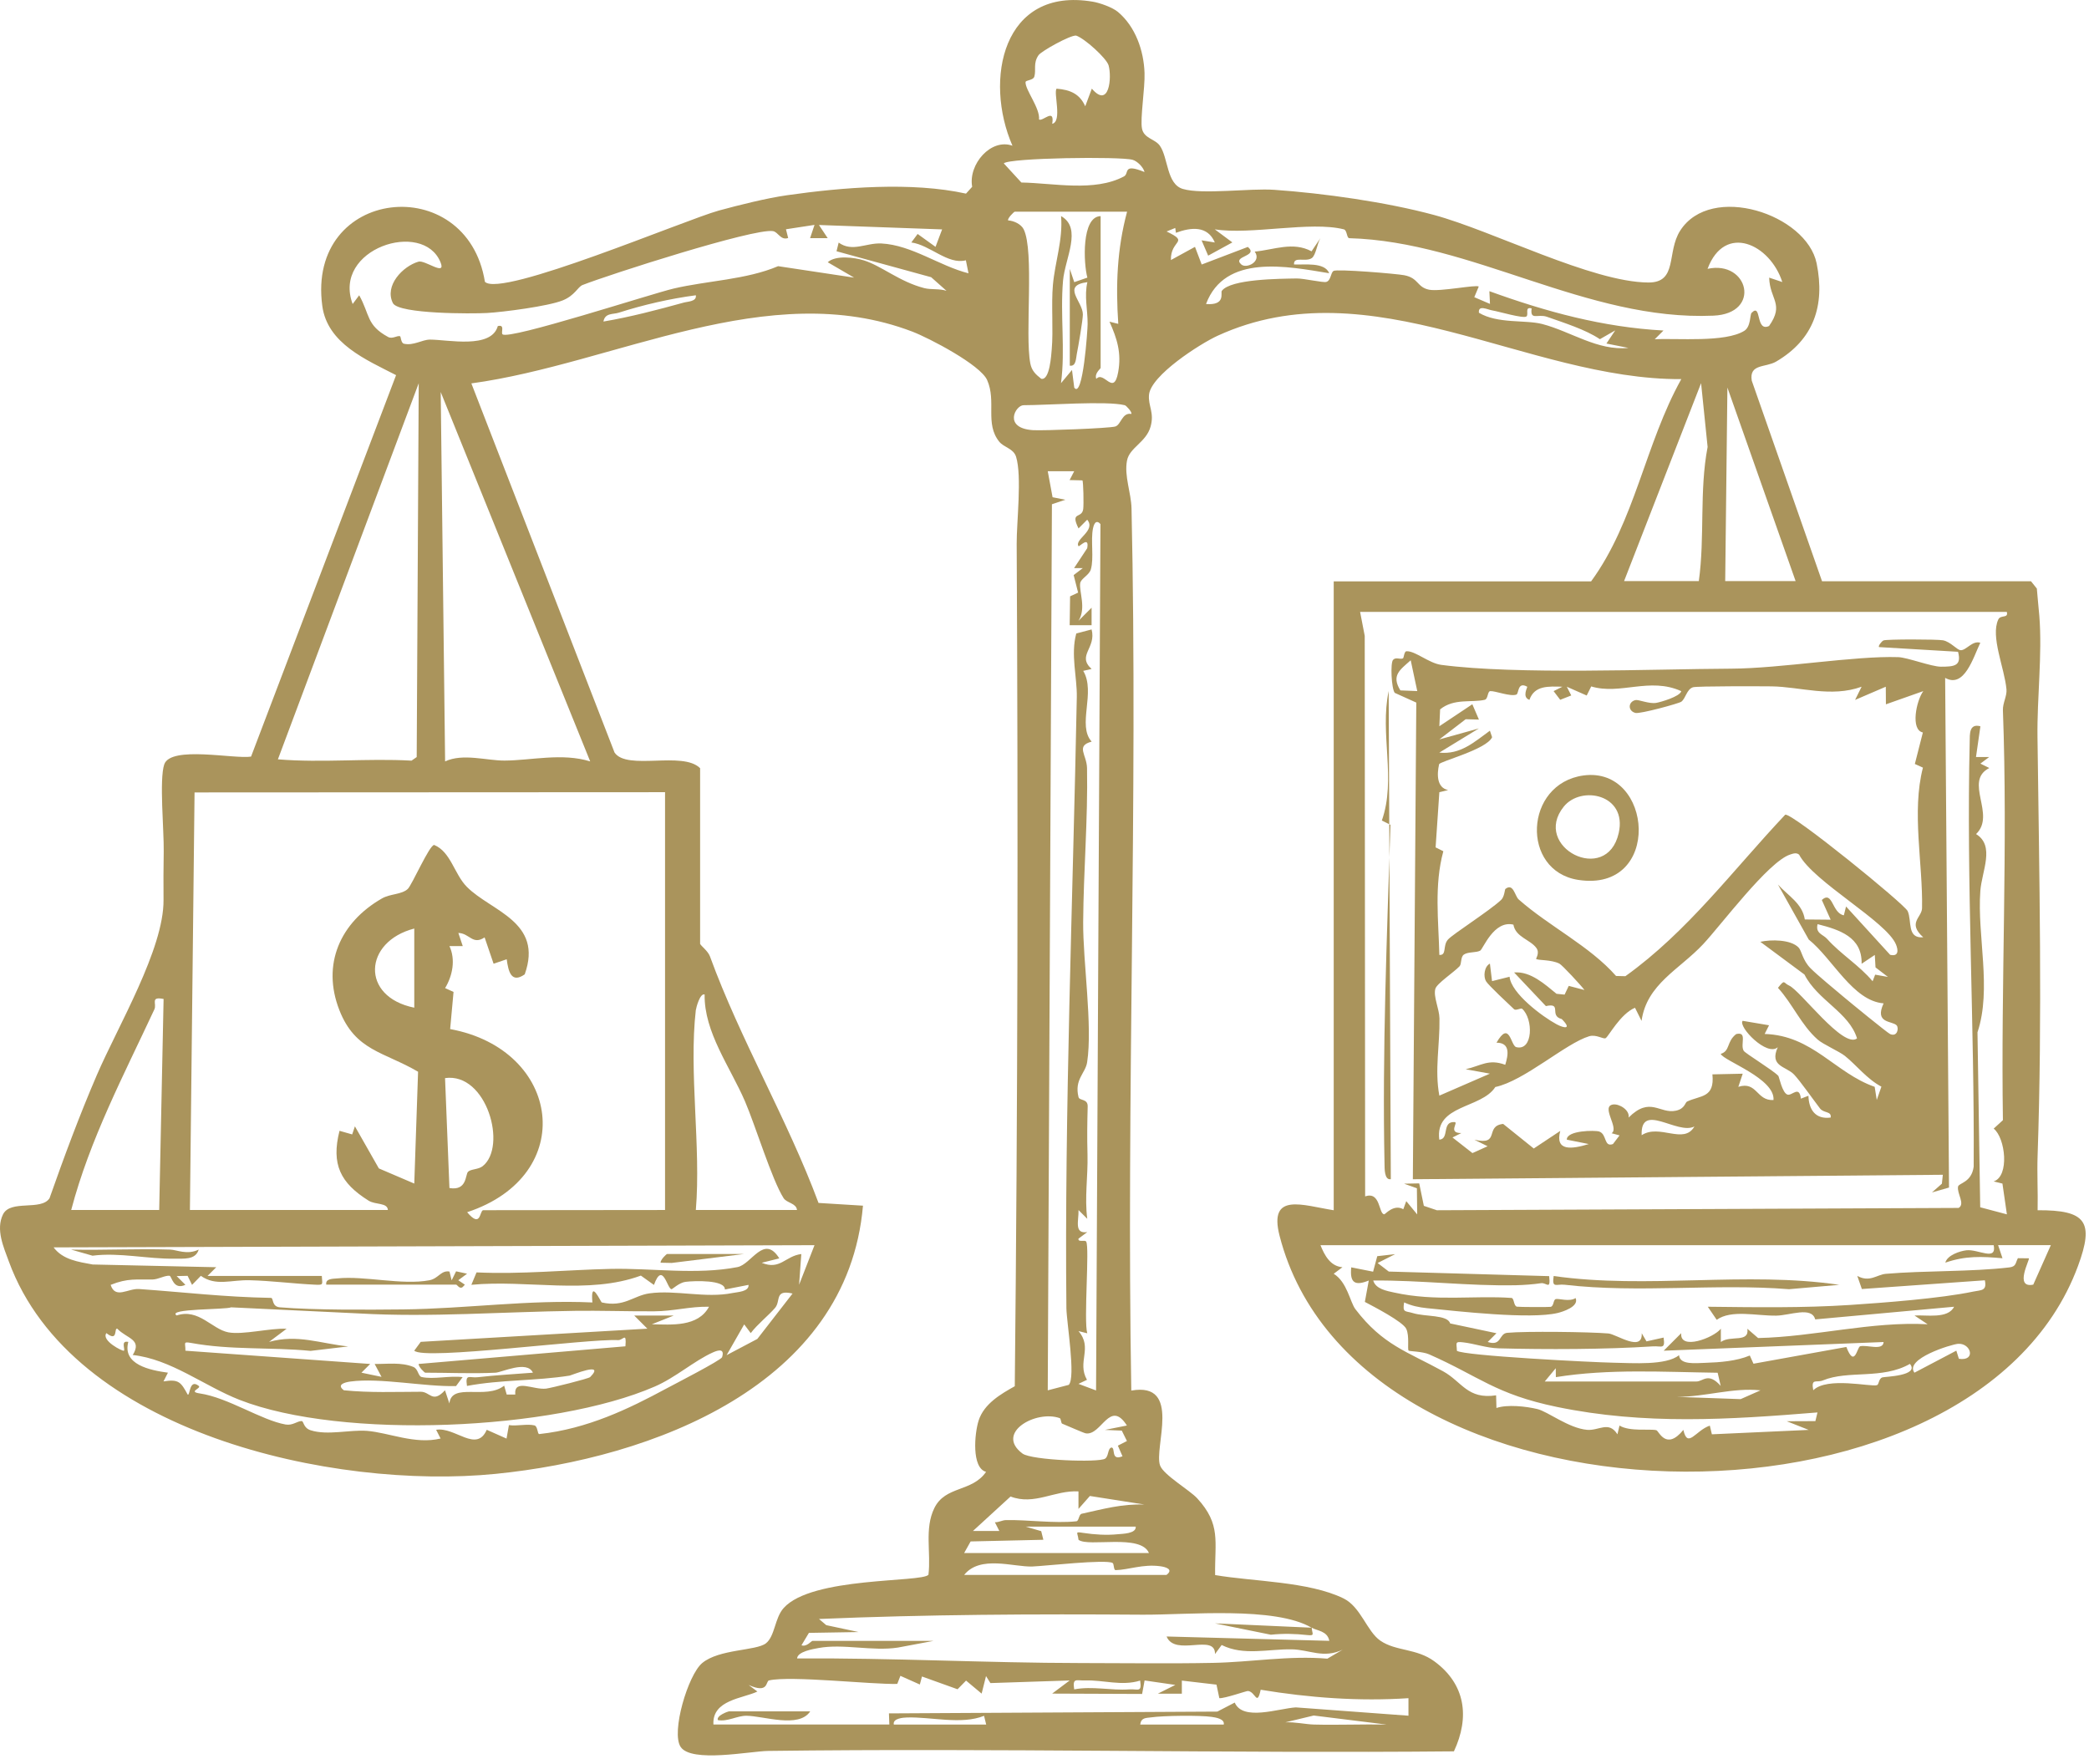 <svg width="167" height="141" viewBox="0 0 167 141" fill="none" xmlns="http://www.w3.org/2000/svg">
<path d="M55.978 75.459C56.016 75.596 56.596 76.019 56.753 76.447C59.189 83.125 62.951 89.48 65.435 96.163L68.988 96.382C67.753 110.754 52.141 116.573 39.62 117.822C26.667 119.114 5.73 114.573 0.705 100.837C0.292 99.702 -0.354 98.286 0.24 97.08C0.833 95.873 3.289 96.819 3.959 95.788C5.127 92.472 6.348 89.176 7.739 85.946C9.421 82.042 13.102 75.867 13.073 71.949C13.064 70.604 13.064 69.403 13.088 68.054C13.116 66.429 12.722 62.306 13.13 61.105C13.653 59.59 18.726 60.696 20.07 60.483L31.664 29.989C29.289 28.763 26.169 27.471 25.765 24.455C24.487 14.951 37.331 13.626 38.765 22.527C40.043 23.833 54.782 17.568 57.465 16.832C59.085 16.39 61.289 15.839 62.918 15.607C67.354 14.975 72.888 14.519 77.224 15.478L77.718 14.932C77.391 13.132 79.224 11.028 80.939 11.65C78.64 6.387 80.15 -1.094 87.365 0.136C87.93 0.231 88.933 0.588 89.365 0.949C90.775 2.127 91.436 4.05 91.497 5.827C91.54 7.062 91.136 9.474 91.293 10.277C91.45 11.08 92.338 11.099 92.723 11.65C93.397 12.619 93.255 14.713 94.556 15.103C96.114 15.569 99.919 15.037 101.871 15.174C105.818 15.45 110.829 16.153 114.634 17.183C119.345 18.456 127.254 22.555 131.771 22.584C134.151 22.598 133.21 20.162 134.322 18.433C136.782 14.604 144.424 17.117 145.227 21.055C145.916 24.441 144.98 27.153 141.988 28.906C141.142 29.4 139.817 29.063 140.04 30.431L145.659 46.466H162.364L162.83 47.05C162.882 47.777 162.972 48.508 163.029 49.235C163.276 52.327 162.839 55.78 162.882 58.929C163.025 70.072 163.276 81.225 162.892 92.354C162.839 93.817 162.925 95.289 162.892 96.747C166.786 96.724 167.423 97.678 166.121 101.203C157.719 123.959 108.53 123.037 102.294 98.794C101.386 95.265 104.151 96.362 106.621 96.747V46.475H127.197C130.702 41.683 131.519 35.48 134.407 30.307C122.077 30.374 109.599 21.235 97.349 26.835C95.915 27.491 91.987 30.017 91.854 31.566C91.778 32.459 92.295 32.972 91.982 34.097C91.63 35.366 90.3 35.765 90.096 36.819C89.859 38.054 90.429 39.379 90.457 40.657C90.975 64.135 90.034 87.685 90.438 111.163C94.523 110.441 92.215 115.751 92.742 117.157C93.027 117.917 95.112 119.124 95.71 119.779C97.625 121.869 97.102 123.218 97.14 125.911C100.175 126.433 104.621 126.414 107.404 127.778C108.796 128.462 109.271 130.419 110.354 131.16C111.603 132.014 113.242 131.758 114.672 132.812C117.151 134.636 117.512 137.258 116.23 140.004C97.962 140.175 79.675 139.733 61.407 139.97C59.978 139.989 55.271 140.944 54.411 139.647C53.637 138.484 55 133.891 56.135 132.945C57.494 131.815 60.443 131.976 61.227 131.369C61.954 130.803 61.925 129.359 62.642 128.552C64.879 126.025 73.686 126.519 74.222 125.887C74.441 124.139 73.885 122.206 74.693 120.558C75.571 118.758 77.704 119.295 78.83 117.661C77.661 117.352 77.899 114.602 78.236 113.552C78.668 112.217 80.008 111.438 81.124 110.816C81.361 88.416 81.395 65.907 81.276 43.469C81.266 41.764 81.708 38.063 81.228 36.515C81.019 35.845 80.259 35.779 79.879 35.304C78.716 33.855 79.675 32.102 78.915 30.383C78.379 29.167 74.303 27.035 72.94 26.512C61.398 22.099 49.148 29.086 37.682 30.649L49.129 60.16C50.131 61.623 54.568 60.012 55.969 61.409V75.473L55.978 75.459ZM87.28 7.081C88.681 8.724 88.894 6.178 88.624 5.228C88.457 4.649 86.691 3.058 86.026 2.844C85.555 2.801 83.252 4.083 83.024 4.411C82.573 5.057 82.848 5.594 82.686 6.126C82.587 6.444 81.988 6.387 81.984 6.572C81.965 7.199 83.157 8.653 83.062 9.55C83.352 9.745 84.335 8.572 84.116 9.897C84.938 9.721 84.202 7.385 84.468 7.09C85.555 7.176 86.311 7.499 86.757 8.496L87.284 7.085L87.28 7.081ZM91.497 13.754C91.402 13.36 90.913 12.88 90.547 12.776C89.569 12.495 80.673 12.614 80.245 13.061L81.651 14.59C84.211 14.633 87.489 15.36 89.849 14.105C90.305 13.863 89.707 13.023 91.502 13.754H91.497ZM90.091 16.922H81.124C81.062 16.922 80.502 17.483 80.597 17.62C81.053 17.649 81.623 17.915 81.832 18.323C82.701 20.067 81.922 26.712 82.364 29.044C82.478 29.637 82.791 29.927 83.237 30.279C83.931 30.44 84.04 28.326 84.078 27.932C84.216 26.379 84.031 24.36 84.173 22.774C84.335 20.945 84.985 19.164 84.824 17.274C86.543 18.238 85.137 20.651 84.981 22.441C84.743 25.196 85.175 27.942 84.819 30.63L85.698 29.576L85.878 30.986C86.572 31.946 86.947 26.36 86.947 25.909C86.957 24.769 86.667 23.672 86.928 22.555C84.819 22.826 86.567 24.094 86.567 25.135C86.567 25.572 86.206 27.685 86.083 28.293C86.011 28.649 86.03 29.314 85.522 29.229V21.496L85.878 22.555L86.928 22.194C86.619 21.078 86.444 17.307 87.987 17.278V29.409C87.987 29.485 87.47 29.846 87.641 30.288C88.253 29.599 89.032 31.718 89.388 29.756C89.669 28.217 89.298 27.058 88.695 25.714L89.398 25.89C89.189 22.802 89.298 19.919 90.101 16.927L90.091 16.922ZM65.117 17.977L62.832 18.328L63.008 19.026C62.395 19.235 62.215 18.542 61.787 18.475C60.234 18.238 48.678 21.957 46.574 22.783C46.184 22.935 45.961 23.624 44.973 24.018C43.809 24.484 40.219 24.949 38.931 25.021C37.763 25.087 31.935 25.111 31.417 24.246C30.695 22.836 32.215 21.273 33.455 20.917C33.977 20.765 35.687 22.128 35.217 20.969C33.821 17.521 26.539 19.891 28.192 24.303L28.715 23.605C29.584 25.168 29.28 25.989 31.028 26.939C31.37 27.125 31.75 26.802 31.982 26.878C32.049 26.897 32.049 27.419 32.286 27.476C33.046 27.657 33.745 27.148 34.376 27.148C35.797 27.148 39.278 27.923 39.796 26.066C40.404 25.918 40.019 26.593 40.176 26.726C40.713 27.191 52.084 23.482 53.85 23.068C56.534 22.437 59.66 22.361 62.205 21.278L68.28 22.194L66.171 20.964C66.803 20.385 68.304 20.575 69.069 20.817C70.494 21.268 71.904 22.517 73.88 23.03C74.422 23.173 75.111 23.059 75.666 23.249L74.441 22.161L66.874 20.085L67.045 19.392C68.138 20.18 69.235 19.402 70.46 19.463C72.888 19.587 75.106 21.264 77.424 21.848L77.215 20.808C75.771 21.183 74.351 19.582 72.854 19.383L73.358 18.703L74.788 19.734L75.315 18.338L65.469 17.986L66.167 19.036H64.761L65.112 17.986L65.117 17.977ZM94.005 18.608L93.953 18.224L93.26 18.504C95.155 19.411 93.559 19.145 93.606 20.788L95.53 19.734L96.067 21.145L99.757 19.739C100.655 20.503 98.461 20.456 99.23 21.14C99.638 21.506 100.888 20.912 100.304 20.114C101.852 19.967 103.358 19.292 104.849 20.09L105.557 19.036C105.3 19.454 105.196 20.409 104.868 20.632C104.365 20.974 103.4 20.456 103.448 21.14C104.232 21.188 105.899 20.922 106.26 21.843C102.935 21.297 97.924 20.266 96.413 24.303C98.009 24.432 97.563 23.406 97.672 23.254C98.38 22.299 102.298 22.285 103.657 22.261C104.222 22.251 105.766 22.612 106.027 22.536C106.407 22.427 106.364 21.814 106.606 21.658C106.868 21.487 111.665 21.881 112.273 22.004C113.422 22.232 113.266 22.959 114.244 23.159C115.118 23.334 118.001 22.736 118.215 22.907L117.859 23.757L119.113 24.294L119.065 23.277C123.611 24.926 128.128 26.156 132.982 26.422L132.284 27.12C134.094 27.025 137.908 27.395 139.437 26.45C139.979 26.118 139.884 25.158 140.026 25.011C140.848 24.166 140.316 26.569 141.423 26.061C142.667 24.294 141.48 23.952 141.432 22.194L142.482 22.546C141.508 19.515 137.884 17.81 136.506 21.491C139.779 20.779 140.843 25.068 136.977 25.234C126.836 25.676 117.693 19.311 107.865 19.041C107.651 19.036 107.699 18.399 107.428 18.333C104.759 17.658 99.999 18.794 97.112 18.333L98.518 19.378L96.584 20.437L96.057 19.212L97.116 19.383C96.542 18.029 95.221 18.157 94.001 18.613L94.005 18.608ZM55.622 23.605C53.561 23.876 51.433 24.365 49.462 24.997C49.001 25.144 48.364 25.002 48.241 25.704C50.378 25.343 52.544 24.774 54.644 24.194C55.005 24.094 55.708 24.109 55.627 23.6L55.622 23.605ZM122.029 25.296C121.806 25.495 119.749 24.883 119.303 24.816C118.932 24.759 118.153 24.337 118.229 25.002C119.73 25.899 121.948 25.552 123.297 25.904C125.601 26.507 127.705 28.056 130.18 27.813L128.422 27.462L129.125 26.412L127.9 27.115C126.75 26.341 125.05 25.814 123.668 25.325C122.941 25.068 122.305 25.648 122.442 24.655C121.863 24.503 122.224 25.12 122.034 25.291L122.029 25.296ZM33.474 30.635L22.217 60.701C25.765 60.995 29.365 60.606 32.899 60.806L33.312 60.52L33.474 30.635ZM129.828 46.452H135.808C136.302 42.894 135.837 39.251 136.511 35.731L135.989 30.63L129.833 46.452H129.828ZM143.546 46.452L138.093 30.982L137.917 46.452H143.546ZM47.182 60.867L35.231 31.338L35.583 60.867C37.003 60.202 38.903 60.806 40.328 60.801C42.475 60.791 44.93 60.169 47.182 60.867ZM89.916 32.392C88.472 32.031 83.713 32.392 81.827 32.392C81.181 32.392 80.164 34.226 82.577 34.387C83.38 34.439 88.704 34.24 89.165 34.093C89.626 33.945 89.697 32.958 90.443 33.09C90.519 32.943 90.034 32.425 89.921 32.392H89.916ZM85.874 37.669H83.76L84.145 39.75L85.171 39.949L84.093 40.31L83.76 111.144L85.437 110.707C86.016 110.142 85.266 105.696 85.251 104.575C85.09 89.053 85.769 71.825 86.083 55.709C86.111 54.146 85.579 52.322 86.04 50.641L87.265 50.318C87.66 51.814 86.064 52.394 87.265 53.477L86.596 53.629C87.622 55.353 86.087 57.979 87.27 59.286C85.969 59.628 86.881 60.335 86.9 61.404C86.976 65.475 86.619 69.626 86.591 73.701C86.567 76.888 87.356 81.975 86.909 84.915C86.776 85.804 85.869 86.283 86.22 87.704C86.296 88.008 86.966 87.813 86.952 88.445C86.914 89.936 86.9 90.796 86.938 92.32C86.98 94.035 86.695 95.736 86.919 97.431L86.22 96.733C86.244 97.588 85.84 98.652 86.919 98.495L86.216 99.018C86.163 99.341 86.733 99.084 86.833 99.255C87.113 99.706 86.624 105.601 86.919 106.584L86.216 106.408C87.389 107.767 86.073 108.859 86.895 110.303L86.216 110.626L87.622 111.153L87.973 41.897C87.778 41.659 87.512 41.597 87.379 42.229C87.175 43.184 87.47 44.623 87.204 45.521C87.066 45.986 86.41 46.247 86.353 46.623C86.258 47.307 86.857 48.627 86.216 49.629L87.265 48.58V49.981H85.513L85.546 47.672L86.187 47.373L85.831 45.972L86.562 45.416H85.864L86.914 43.825C87.104 42.785 86.273 43.749 86.216 43.659C85.878 43.108 87.645 42.419 86.914 41.545L86.22 42.243C85.527 40.837 86.491 41.502 86.596 40.69C86.643 40.329 86.61 38.481 86.529 38.401L85.508 38.377L85.869 37.679L85.874 37.669ZM160.422 48.917H108.73L109.1 50.831L109.133 95.641C110.378 95.204 110.202 97.061 110.663 97.07C110.748 97.07 111.418 96.234 112.183 96.666L112.42 96.02L113.294 97.08L113.27 94.99L112.244 94.624L113.456 94.6L113.826 96.396L114.866 96.747L156.579 96.562C157.121 96.239 156.427 95.403 156.532 94.857C156.589 94.562 157.61 94.543 157.781 93.266C157.852 81.985 157.192 70.557 157.463 59.286C157.477 58.701 157.406 57.813 158.318 58.06L157.966 60.516H159.021L158.318 61.043L159.03 61.395C156.95 62.454 159.6 65.123 157.971 66.676C159.51 67.621 158.427 69.645 158.313 71.222C158.047 74.808 159.244 79.045 158.085 82.522L158.303 96.51L160.436 97.075L160.08 94.615L159.377 94.444C160.659 94.03 160.322 90.972 159.381 90.221L160.118 89.547C159.951 78.579 160.521 67.65 160.118 56.787C160.094 56.203 160.45 55.652 160.403 55.106C160.246 53.396 159.111 50.893 159.747 49.525C159.932 49.121 160.569 49.458 160.431 48.922L160.422 48.917ZM53.162 63.328L15.553 63.347L15.182 96.728H31.009C30.976 96.125 30.021 96.325 29.47 95.983C27.209 94.567 26.463 93.071 27.142 90.397L28.154 90.686L28.373 90.04L30.287 93.403L33.118 94.615L33.422 85.675C30.686 84.07 28.406 84.018 27.128 80.745C25.698 77.088 27.199 73.73 30.538 71.82C31.203 71.44 32.096 71.521 32.595 71.065C32.932 70.756 34.324 67.55 34.709 67.546C36.048 68.101 36.309 69.878 37.331 70.904C39.269 72.851 43.453 73.682 41.947 77.891C40.855 78.655 40.637 77.625 40.508 76.684L39.459 77.04L38.741 74.936C37.777 75.577 37.544 74.604 36.642 74.58L36.993 75.63H35.929C36.433 76.703 36.181 78 35.583 78.988L36.257 79.296L35.986 82.265C44.873 83.899 46.27 93.959 37.345 96.904C38.452 98.22 38.328 96.819 38.618 96.743L53.166 96.728V63.332L53.162 63.328ZM33.118 74.228C29.066 75.273 28.8 79.681 33.118 80.555V74.228ZM55.627 80.731C55.057 85.69 56.05 91.656 55.627 96.728H63.716C63.649 96.172 62.899 96.177 62.642 95.778C61.707 94.306 60.391 89.984 59.56 88.05C58.377 85.3 56.278 82.512 56.33 79.501C55.955 79.368 55.646 80.588 55.632 80.731H55.627ZM13.073 79.857C11.986 79.643 12.551 80.237 12.342 80.688C9.901 85.932 7.179 91.076 5.692 96.728H12.727L13.078 79.857H13.073ZM37.421 93.669C37.635 93.451 38.238 93.494 38.575 93.232C40.575 91.679 38.917 85.709 35.578 86.184L35.929 94.971C37.345 95.213 37.188 93.912 37.416 93.669H37.421ZM65.117 99.54L4.286 99.716C5.023 100.709 6.281 100.875 7.407 101.084L17.287 101.302L16.588 102.001H25.727C25.756 102.68 25.907 102.732 25.2 102.699C23.457 102.618 21.709 102.385 19.947 102.342C18.465 102.304 17.258 102.841 16.056 101.991L15.353 102.713L14.997 101.991L14.123 102.01L14.821 102.708C13.843 103.164 13.734 102.005 13.553 101.986C13.173 101.948 12.665 102.276 12.181 102.285C10.931 102.309 10.224 102.157 8.846 102.713C9.217 103.877 10.238 102.984 11.117 103.045C14.859 103.311 17.909 103.687 21.661 103.753C21.889 103.753 21.694 104.451 22.378 104.508C25.181 104.736 29.346 104.703 32.239 104.675C37.274 104.618 42.299 103.886 47.358 104.119C47.177 102.129 48.023 104.1 48.113 104.119C49.899 104.523 50.621 103.577 51.913 103.392C54.022 103.098 56.392 103.805 58.558 103.364C58.947 103.283 59.888 103.264 59.84 102.713L57.95 103.083C57.978 102.3 55.518 102.381 54.796 102.471C54.306 102.533 53.755 103.06 53.684 103.06C53.337 103.045 52.981 100.775 52.278 102.718L51.233 101.972C47.016 103.52 42.152 102.281 37.682 102.708L38.095 101.716C41.672 101.882 45.249 101.516 48.821 101.435C52.093 101.364 55.679 101.929 58.952 101.293C60.082 101.074 61.075 98.623 62.3 100.595L60.895 100.946C62.372 101.559 62.766 100.409 64.058 100.248L63.882 102.703L65.112 99.545L65.117 99.54ZM159.367 99.54H105.562C105.88 100.333 106.345 101.226 107.319 101.302L106.621 101.825C107.699 102.494 107.927 104.09 108.354 104.656C110.539 107.52 112.491 108.042 115.36 109.619C116.871 110.446 117.308 111.89 119.602 111.543L119.63 112.555C120.5 112.26 121.986 112.422 122.898 112.64C123.739 112.84 125.406 114.174 126.879 114.302C127.824 114.383 128.612 113.562 129.301 114.659L129.467 113.96C130.294 114.464 131.913 114.203 132.412 114.331C132.616 114.383 133.186 116.008 134.573 114.307C134.915 115.837 135.542 114.355 136.687 113.965L136.853 114.659L144.591 114.307L142.838 113.614L145.127 113.604L145.294 112.911C138.216 113.486 131.476 113.923 124.461 112.469C119.55 111.453 118.248 110.028 114.244 108.265C113.717 108.033 112.667 108.028 112.61 107.971C112.496 107.852 112.691 106.803 112.42 106.228C112.149 105.653 109.822 104.451 109.11 104.076L109.423 102.366C108.35 102.798 107.889 102.589 108.022 101.312L109.77 101.659L110.102 100.419L111.532 100.257L110.131 100.965L111.024 101.649L123.844 102.015C123.972 103.178 123.639 102.513 123.193 102.58C122.599 102.67 121.811 102.727 121.207 102.741C117.431 102.822 113.555 102.328 109.779 102.366C109.974 103.045 110.862 103.197 111.451 103.326C114.776 104.062 117.864 103.544 120.832 103.758C121.051 103.772 120.998 104.385 121.26 104.456C121.393 104.489 123.829 104.499 123.962 104.47C124.233 104.413 124.157 103.905 124.375 103.848C124.608 103.786 125.477 104.09 125.957 103.767C126.266 104.461 124.869 104.879 124.523 104.96C122.338 105.482 116.586 104.827 114.064 104.575C113.418 104.508 112.833 104.385 112.249 104.114C112.107 104.964 112.335 104.779 112.952 104.969C113.954 105.278 115.717 105.083 115.93 105.796L119.63 106.579L118.932 107.278C120.053 107.648 119.816 106.608 120.49 106.546C121.963 106.408 127.059 106.47 128.579 106.598C129.206 106.651 131.329 108.137 131.244 106.579L131.624 107.23L132.992 106.926C133.139 107.909 132.825 107.582 132.122 107.629C128.38 107.876 123.582 107.886 119.806 107.786C118.799 107.757 117.892 107.411 116.961 107.306C116.263 107.225 116.458 107.373 116.467 107.981C116.952 108.379 127.373 108.907 128.964 108.935C130.555 108.964 133.182 109.163 134.227 108.337C134.293 109.125 135.538 108.968 136.331 108.945C137.49 108.907 138.801 108.812 139.884 108.36L140.178 109.016L147.602 107.677C148.267 109.41 148.466 107.691 148.699 107.624C149.241 107.477 150.537 108.014 150.58 107.282L133.001 107.976L134.402 106.575C134.26 107.976 136.977 106.964 137.57 106.218V107.278C138.349 106.712 139.855 107.377 139.689 106.223L140.549 106.964C145.113 106.86 149.587 105.62 154.1 105.862L153.05 105.164C153.952 105.097 155.738 105.458 156.213 104.461L145.113 105.473C144.828 104.409 143.09 105.159 141.992 105.173C140.387 105.192 138.416 104.675 137.238 105.506L136.525 104.461C140.302 104.504 144.149 104.565 147.906 104.318C150.556 104.143 155.13 103.801 157.743 103.25C158.379 103.117 158.859 103.216 158.674 102.347L148.842 103.045L148.476 101.996C149.473 102.542 150.039 101.891 150.761 101.83C153.886 101.564 157.562 101.678 160.631 101.317C161.191 101.25 161.11 100.965 161.315 100.58L162.193 100.59C162.298 100.661 160.987 103.012 162.545 102.694L163.951 99.535H159.733L160.084 100.585C158.408 100.438 157.125 100.381 155.515 100.937C155.667 100.338 156.684 100.006 157.197 99.949C158.137 99.839 159.643 100.856 159.381 99.535L159.367 99.54ZM63.36 103.406C61.892 103.064 62.438 104 61.958 104.556C61.422 105.178 60.548 105.862 60.016 106.57L59.493 105.872L58.087 108.332L60.543 107.035L63.355 103.411L63.36 103.406ZM39.625 109.733C37.768 109.823 35.863 109.733 33.996 109.733C33.935 109.733 33.445 109.258 33.469 109.035L49.998 107.624C50.098 106.423 49.823 107.154 49.4 107.13C47.001 106.997 33.863 108.769 33.118 107.971L33.635 107.268L51.751 106.214L50.701 105.164H53.865L52.112 105.862C53.694 105.895 55.803 106.09 56.681 104.461C55.161 104.428 53.831 104.822 52.278 104.827C49.951 104.836 47.932 104.76 45.971 104.789C40.228 104.865 34.353 105.321 28.734 104.998L18.474 104.508C18.099 104.703 13.287 104.599 14.123 105.159C15.885 104.57 16.945 106.261 18.256 106.508C19.424 106.727 21.614 106.152 22.91 106.223L21.509 107.273C23.775 106.636 25.608 107.406 27.836 107.634L24.829 107.99C21.618 107.677 18.474 107.943 15.268 107.354C14.589 107.23 14.845 107.382 14.821 107.976L29.593 109.035L28.895 109.733L30.5 110.066L29.95 109.035C30.961 109.049 32.073 108.878 33.042 109.272C33.441 109.434 33.417 110.018 33.711 110.08C34.647 110.289 35.977 109.952 36.984 110.089L36.457 110.802C33.958 110.873 30.391 110.118 28.007 110.441C27.527 110.507 26.895 110.697 27.489 111.139C29.579 111.348 31.593 111.263 33.645 111.258C34.391 111.258 34.576 112.217 35.573 111.139L35.925 112.194C36.105 110.474 38.855 111.932 40.304 110.769L40.508 111.481H41.192C41.069 110.175 42.651 111.13 43.662 111.006C44.066 110.954 47.049 110.213 47.177 110.085C48.459 108.788 45.681 109.942 45.543 109.966C42.836 110.398 40.033 110.284 37.331 110.792C37.179 109.771 37.535 110.175 38.205 110.094C39.649 109.928 41.154 109.847 42.603 109.733C42.133 108.712 40.109 109.714 39.615 109.733H39.625ZM10.608 108.327C11.402 107.054 10.129 107.012 9.378 106.218C9.093 106.133 9.464 107.32 8.504 106.57C8.077 107.173 9.82 108.047 9.905 107.976C10.034 107.867 9.616 107.135 10.257 107.273C9.772 109.087 11.981 109.534 13.425 109.733L13.069 110.431C14.304 110.227 14.465 110.503 15.007 111.486C15.197 111.605 15.121 110.184 15.885 110.788C16.142 110.987 14.992 111.248 15.971 111.391C18.227 111.723 20.896 113.533 22.83 113.875C23.39 113.975 23.761 113.6 24.112 113.6C24.293 113.6 24.231 114.141 24.834 114.336C26.178 114.768 27.969 114.279 29.327 114.383C31.09 114.521 33.175 115.49 35.222 114.996L34.866 114.298C36.381 114.046 38.091 116.169 38.912 114.298L40.494 115.001L40.684 113.923C41.33 114.022 42.123 113.804 42.722 113.946C42.997 114.013 42.955 114.654 43.111 114.64C46.968 114.222 50.283 112.612 53.233 111.02C53.85 110.688 57.65 108.736 57.726 108.493C57.94 107.81 57.46 107.9 56.99 108.113C55.48 108.793 54.007 110.123 52.335 110.845C44.251 114.355 27.342 115.11 19.148 111.904C16.332 110.802 13.648 108.641 10.599 108.318L10.608 108.327ZM156.598 108.622C157.995 108.831 157.562 107.354 156.536 107.425C155.981 107.468 152.224 108.631 153.045 109.733L156.394 107.971L156.598 108.622ZM152.684 109.03C150.457 110.298 147.763 109.51 145.726 110.351C145.203 110.564 144.766 110.132 144.956 111.139C146.058 110.042 149.559 110.883 150.048 110.731C150.224 110.674 150.172 110.208 150.485 110.108C150.685 110.047 153.477 109.99 152.684 109.03ZM123.497 110.436H135.628C136.145 110.436 136.563 109.667 137.556 110.788L137.314 109.738C132.982 109.681 128.636 109.405 124.38 110.089L124.371 109.377L123.492 110.436H123.497ZM140.729 111.144C138.554 110.906 136.283 111.676 134.051 111.666L139.152 111.847L140.729 111.149V111.144ZM84.734 113.372C82.834 112.678 79.514 114.54 81.741 116.198C82.473 116.739 87.845 116.934 88.344 116.606C88.647 116.407 88.534 115.799 88.856 115.713C89.203 115.742 88.766 116.806 89.735 116.416L89.365 115.566L90.091 115.195L89.678 114.364L88.329 114.307L90.087 113.956C88.719 111.814 88.054 114.782 86.8 114.583C86.624 114.554 85.342 113.979 84.905 113.804C84.829 113.775 84.814 113.405 84.729 113.372H84.734ZM86.22 119.223C84.306 119.114 82.696 120.363 80.787 119.632L77.78 122.387H79.889L79.533 121.688C79.837 121.707 80.117 121.522 80.416 121.517C82.131 121.479 84.278 121.798 86.045 121.612C86.263 121.589 86.235 121.061 86.477 121.009C88.192 120.634 89.669 120.211 91.488 120.273L87.128 119.589L86.216 120.624V119.219L86.22 119.223ZM90.794 122.04H82.002L83.237 122.401L83.409 123.09L77.595 123.223L77.077 124.149H91.849C91.203 122.591 87.018 123.698 86.22 123.094C86.149 122.477 85.888 122.434 86.615 122.543C87.489 122.676 88.462 122.738 89.341 122.648C89.716 122.61 90.837 122.61 90.794 122.045V122.04ZM88.951 124.947C88.41 124.633 83.541 125.189 82.53 125.227C81.019 125.279 78.355 124.296 77.077 125.901H93.25C93.834 125.46 93.217 125.265 92.732 125.203C91.36 125.023 90.22 125.493 89.184 125.517C89.018 125.517 89.061 125.013 88.951 124.952V124.947ZM104.859 130.124C101.918 128.39 94.941 129.103 91.341 129.079C82.691 129.017 74.08 129.06 65.473 129.421L66.053 129.915L68.637 130.466L64.666 130.533L64.072 131.525C64.481 131.677 64.861 131.174 64.951 131.174H74.621L71.786 131.706C69.758 132.024 67.406 131.378 65.435 131.744C65.003 131.824 63.759 132.024 63.721 132.575C71.339 132.527 78.82 132.936 86.41 132.945C89.882 132.945 93.435 133.002 96.979 132.931C100.009 132.874 103.039 132.333 106.113 132.594L107.328 131.881C105.79 132.603 104.678 131.877 103.277 131.848C101.382 131.815 99.42 132.385 97.663 131.502L97.131 132.223C97.159 130.542 93.939 132.466 93.26 130.822L106.269 131.169C106.113 130.366 105.3 130.376 104.863 130.119C104.882 130.59 105.158 130.78 104.517 130.708C103.529 130.599 102.588 130.575 101.595 130.68L97.126 129.773L104.863 130.119L104.859 130.124ZM71.734 134.613C69.648 134.665 63.25 133.938 61.479 134.332C61.198 134.394 61.469 135.425 59.849 134.698L60.548 135.221C59.417 135.776 56.919 135.876 57.033 137.857H71.097L71.064 136.969L97.316 136.826L98.708 136.104C99.353 137.61 102.213 136.574 103.59 136.489L112.596 137.154V135.753C108.654 136.014 104.688 135.724 100.783 135.078C100.479 136.456 100.38 135.235 99.762 135.178C99.643 135.168 97.895 135.786 97.477 135.753L97.249 134.67L94.48 134.347V135.396L92.557 135.392L93.958 134.693L91.502 134.337L91.303 135.415L84.112 135.387L85.513 134.337L79.176 134.546L78.825 133.986L78.474 135.387L77.229 134.347L76.55 135.04L73.705 134.019L73.534 134.66L71.981 133.967L71.734 134.603V134.613ZM91.141 134.347C89.659 134.807 88.201 134.285 86.762 134.337C86.045 134.361 85.726 134.09 85.874 135.05C87.341 134.769 88.795 135.154 90.277 135.05C90.98 135.002 91.293 135.335 91.146 134.347H91.141ZM71.453 137.861H78.839L78.668 137.163C76.863 137.895 74.417 137.234 72.513 137.296C72.204 137.306 71.353 137.363 71.453 137.857V137.861ZM91.146 137.861H97.829C97.924 137.401 97.173 137.296 96.865 137.249C95.934 137.111 93.008 137.144 92.02 137.287C91.607 137.344 91.227 137.296 91.151 137.861H91.146ZM105.034 137.861C106.967 137.909 108.91 137.828 110.839 137.861L105.02 137.14L102.75 137.686C103.467 137.638 104.412 137.847 105.039 137.861H105.034Z" fill="#AA945C"/>
<path d="M158.312 51.377C157.738 52.584 157.03 55.049 155.5 54.189L155.809 94.933L154.446 95.323L155.239 94.624L155.315 93.912L112.947 94.268L113.222 56.165L111.498 55.386C111.232 55.03 111.142 53.007 111.361 52.755C111.579 52.503 111.916 52.736 112.154 52.631C112.235 52.593 112.244 52.071 112.439 52.061C113.132 52.023 114.229 53.016 115.213 53.149C121.25 53.947 132.079 53.486 138.401 53.453C142.396 53.434 148.238 52.418 151.748 52.532C152.484 52.555 154.399 53.296 155.163 53.296C156.241 53.296 156.83 53.23 156.531 52.104L150.219 51.729C150.119 51.658 150.404 51.278 150.57 51.197C150.784 51.092 154.902 51.097 155.339 51.187C155.947 51.316 156.441 51.952 156.731 51.976C157.168 52.014 157.681 51.178 158.308 51.382L158.312 51.377ZM113.299 55.244L112.776 52.783C111.897 53.562 111.213 53.999 111.95 55.191L113.299 55.244ZM134.397 55.248C131.88 54.109 129.524 55.576 127.206 54.873L126.845 55.6L125.254 54.897L125.61 55.595L124.727 55.942L124.199 55.248L124.902 54.897C123.786 54.868 122.67 54.783 122.266 55.947C121.639 55.728 122.133 54.921 122.09 54.897C121.302 54.455 121.43 55.448 121.226 55.524C120.746 55.709 119.521 55.22 119.136 55.248C118.903 55.267 118.97 55.876 118.694 55.942C117.645 56.189 116.243 55.8 115.127 56.707L115.065 58.056L117.702 56.298L118.229 57.524L117.17 57.495L115.065 59.11L118.224 58.231L115.061 60.164C116.747 60.345 117.854 59.319 119.107 58.412L119.283 58.934C118.842 59.918 115.099 60.863 115.046 61.096C114.861 61.903 114.856 62.976 115.768 63.157L115.065 63.328L114.766 67.74L115.384 68.049C114.643 70.761 114.999 73.578 115.065 76.338C115.683 76.38 115.312 75.597 115.759 75.103C116.172 74.651 119.032 72.842 120 71.944C120.271 71.692 120.295 71.103 120.342 71.065C120.988 70.557 121.093 71.626 121.411 71.906C123.857 74.062 127.078 75.62 129.191 78.019L129.937 78.038C134.934 74.457 138.539 69.55 142.719 65.123C143.331 65.019 152.242 72.267 152.503 72.832C152.86 73.616 152.418 75.036 153.748 74.927C152.461 73.773 153.634 73.35 153.653 72.604C153.729 69.051 152.807 64.91 153.724 61.366L153.078 61.072L153.719 58.554C152.717 58.35 153.187 56.023 153.753 55.248L150.765 56.303L150.755 54.897L148.3 55.952L148.822 54.897C146.376 55.781 143.911 54.897 141.617 54.868C140.819 54.859 135.642 54.84 135.342 54.94C134.834 55.106 134.772 55.814 134.411 56.094C134.221 56.236 131.129 57.082 130.744 56.992C130.127 56.84 130.141 56.113 130.735 55.966C130.982 55.904 131.823 56.284 132.397 56.189C132.744 56.132 134.293 55.685 134.402 55.258L134.397 55.248ZM143.83 68.325C143.616 68.139 143.35 68.23 143.099 68.315C141.36 68.89 137.589 73.944 136.164 75.468C134.25 77.516 131.647 78.656 131.229 81.61L130.706 80.56C129.529 81.059 128.612 82.826 128.365 82.987C128.184 83.106 127.614 82.664 127.035 82.84C125.168 83.405 121.843 86.412 119.54 86.896C118.424 88.644 114.69 88.283 115.061 91.105C115.897 91.052 115.227 89.637 116.286 89.699C116.619 89.718 115.716 90.582 116.823 90.578L116.115 90.929L117.711 92.178L118.922 91.632L117.868 91.109C119.981 91.603 118.652 90.007 120.167 89.846L122.613 91.812L124.731 90.406C124.294 92.05 125.643 91.874 127.011 91.456L125.254 91.105C125.239 90.354 127.524 90.345 127.842 90.454C128.479 90.668 128.199 91.727 128.944 91.456L129.472 90.763L128.835 90.592C129.472 90.188 127.937 88.44 128.954 88.293C129.448 88.222 130.308 88.744 130.194 89.338C131.932 87.609 132.673 89.072 133.984 88.787C134.701 88.63 134.706 88.136 134.867 88.06C135.936 87.552 137.085 87.789 136.895 85.885L139.318 85.832L138.966 86.882C140.472 86.407 140.401 88.013 141.778 87.937C141.921 86.208 137.75 84.787 137.56 84.246C138.325 84.018 138.012 83.272 138.795 82.664C139.722 82.441 139.095 83.491 139.394 83.999C139.517 84.208 141.707 85.528 142.163 86.003C142.225 86.065 142.477 87.381 142.899 87.504C143.26 87.614 143.844 86.735 143.968 87.827L144.571 87.595C144.6 88.701 145.127 89.499 146.348 89.338C146.438 88.811 145.792 89.001 145.497 88.611C144.923 87.861 143.878 86.374 143.422 85.899C142.78 85.229 141.422 85.263 142.12 83.714C141.261 84.502 138.919 82.061 139.313 81.605L141.422 81.961L141.071 82.655C144.908 82.774 146.69 85.771 149.867 86.882L150.033 87.932L150.404 86.868C149.25 86.26 148.366 85.106 147.483 84.407C147.036 84.051 145.744 83.486 145.312 83.106C143.996 81.947 143.303 80.247 142.135 78.969C142.714 78.237 142.543 78.57 143.023 78.784C143.93 79.183 147.355 83.861 148.456 83.011C147.82 80.926 145.307 79.976 144.253 77.905L140.724 75.288C141.565 75.098 143.151 75.093 143.783 75.744C144.034 76 144.096 76.76 144.747 77.411C145.279 77.948 146.723 79.135 147.383 79.691C147.877 80.109 150.884 82.569 151.102 82.664C151.691 82.916 151.81 82.18 151.625 81.971C151.283 81.591 149.82 81.843 150.58 80.209C148.124 80.014 146.509 76.642 144.595 75.107L142.135 70.714C142.947 71.607 144.091 72.229 144.281 73.502L146.348 73.521L145.64 71.944C146.523 71.156 146.443 73.003 147.402 73.169L147.578 72.466L151.102 76.328C151.791 76.49 151.758 75.962 151.572 75.506C150.822 73.663 144.975 70.5 143.825 68.32L143.83 68.325ZM120.984 73.915C119.416 73.545 118.566 75.863 118.329 75.996C118.006 76.171 117.374 76.076 117.032 76.304C116.742 76.504 116.861 77.055 116.68 77.245C116.22 77.729 114.871 78.618 114.747 79.04C114.567 79.667 115.061 80.636 115.075 81.415C115.113 83.514 114.676 85.519 115.065 87.585L119.107 85.828L117.17 85.476C118.414 85.191 118.998 84.626 120.333 85.12C120.58 84.327 120.751 83.353 119.635 83.353C120.689 81.515 120.76 83.595 121.216 83.709C122.561 84.042 122.594 81.444 121.677 80.636C121.601 80.57 121.174 80.802 121.045 80.684C120.589 80.251 118.989 78.765 118.794 78.437C118.576 78.071 118.642 77.273 119.107 77.031L119.278 78.432L120.68 78.081C120.798 79.401 123.302 81.273 124.446 81.885C125.035 82.199 125.695 82.313 124.85 81.463C123.8 81.197 124.921 80.133 123.582 80.427L121.041 77.739C122.366 77.625 123.525 78.708 124.432 79.444L125.078 79.51L125.41 78.812L126.664 79.14C126.403 78.784 124.883 77.14 124.66 77.031C124 76.703 122.998 76.784 122.803 76.661C122.765 76.637 123.107 76.19 122.831 75.796C122.347 75.107 121.159 74.927 120.984 73.91V73.915ZM148.822 77.036C148.87 74.908 147.065 74.324 145.303 73.877C145.113 74.623 145.74 74.694 146.058 75.05C147.15 76.276 148.637 77.169 149.701 78.442L149.905 77.915L150.926 78.095L149.934 77.335L149.877 76.338L148.827 77.041L148.822 77.036ZM135.456 90.05C134.084 90.753 131.134 88.055 131.238 90.749C132.673 89.808 134.606 91.537 135.456 90.05Z" fill="#AA945C"/>
<path d="M111.185 94.264C110.653 94.359 110.691 93.375 110.682 93.033C110.496 84.09 110.876 74.837 111.157 65.936L110.468 65.594C111.636 62.274 110.287 58.678 111.014 55.239L111.185 94.264Z" fill="#AA945C"/>
<path d="M147.06 102.708L143.018 103.059C137.1 102.589 131.053 103.392 125.078 102.703C124.404 102.627 124.052 103.026 124.204 102.005C131.728 103.074 139.536 101.601 147.06 102.713V102.708Z" fill="#AA945C"/>
<path d="M26.083 102.703C25.993 102.19 26.634 102.233 26.976 102.195C29.142 101.972 32.167 102.76 34.338 102.342C35.051 102.205 35.26 101.525 35.934 101.649L36.105 102.352L36.461 101.63L37.34 101.82L36.637 102.342L37.164 102.699L36.989 102.884C36.737 103.083 36.552 102.694 36.461 102.694H26.088L26.083 102.703Z" fill="#AA945C"/>
<path d="M13.601 99.892C14.156 99.911 14.95 100.343 15.885 99.892C15.634 100.747 14.65 100.604 13.952 100.618C11.877 100.661 9.516 100.101 7.397 100.381L5.683 99.892C8.314 99.954 10.965 99.806 13.596 99.892H13.601Z" fill="#AA945C"/>
<path d="M59.493 100.243L53.698 100.96L52.81 100.941C52.786 100.713 53.275 100.243 53.337 100.243H59.493Z" fill="#AA945C"/>
<path d="M64.77 136.808C63.858 138.19 61.046 137.169 59.669 137.159C58.923 137.154 58.173 137.648 57.389 137.506C57.237 137.15 58.211 136.808 58.268 136.808H64.775H64.77Z" fill="#AA945C"/>
<path d="M126.584 61.992C132.184 61.228 132.91 71.387 126.161 70.338C121.558 69.621 121.843 62.643 126.584 61.992ZM125.012 64.481C122.418 67.702 128.455 70.822 129.405 66.59C130.103 63.493 126.394 62.762 125.012 64.481Z" fill="#AA945C"/>
</svg>
